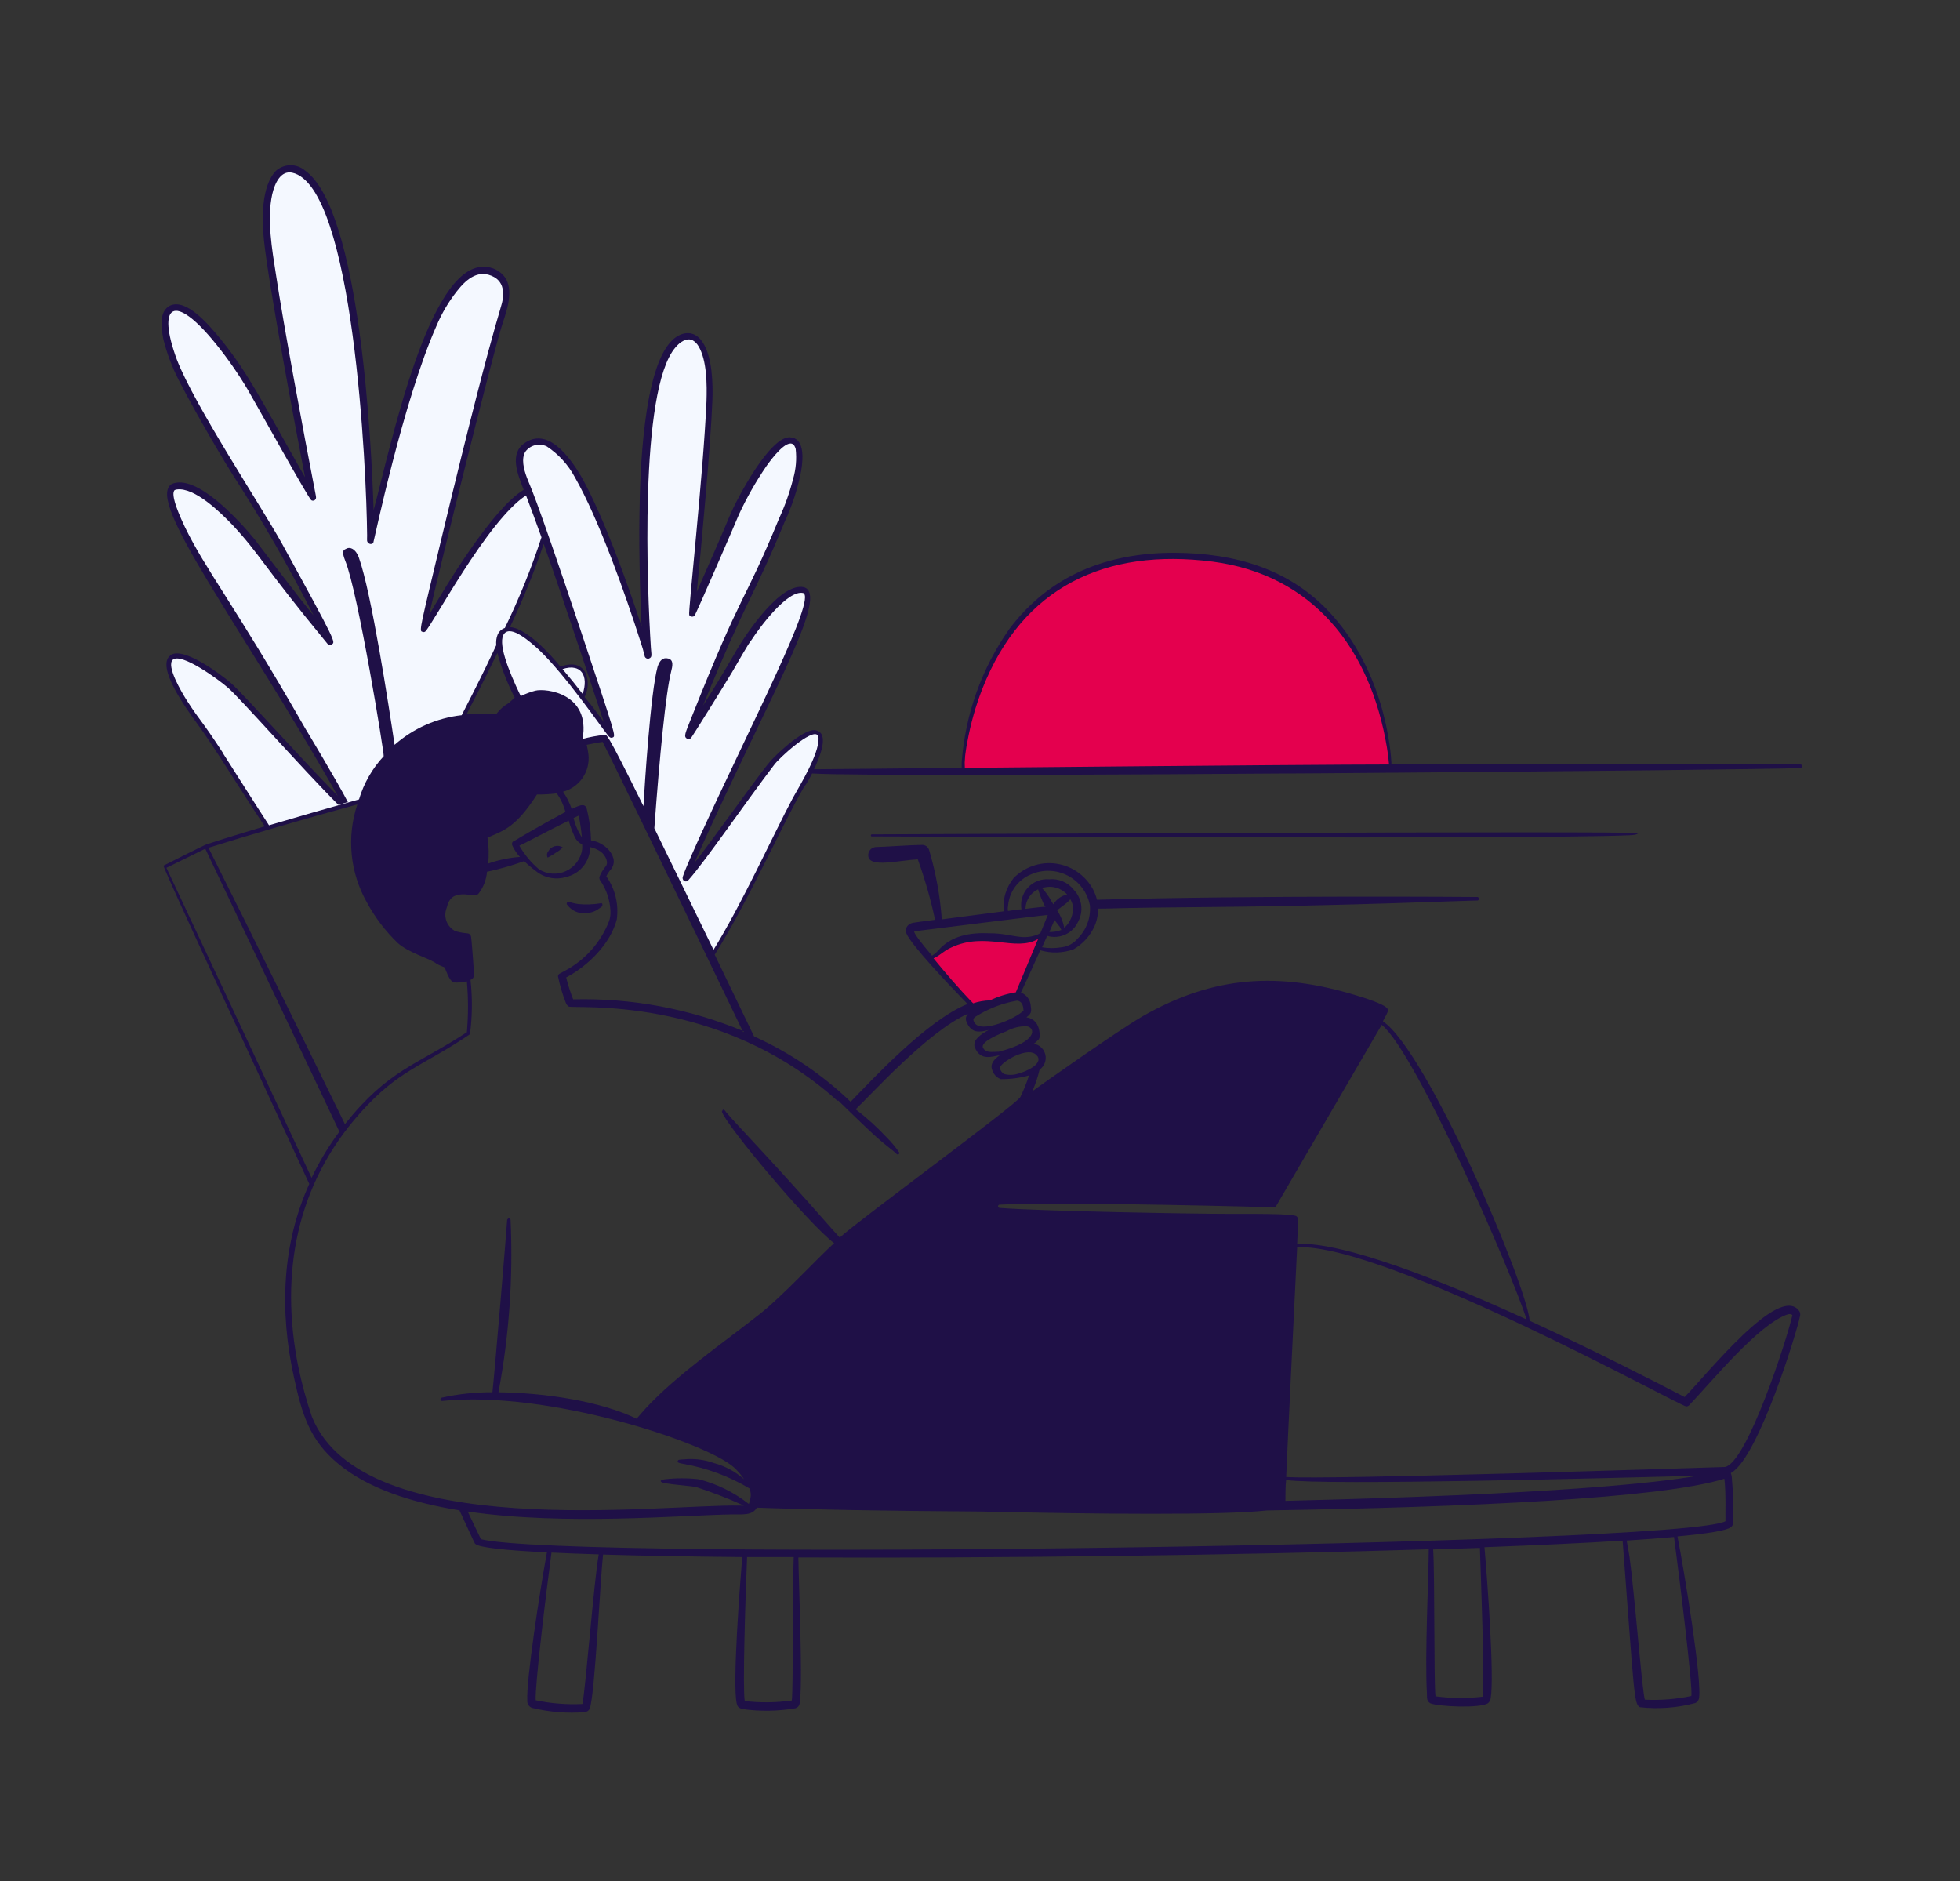 <svg width="547" height="525" viewBox="0 0 547 525" fill="none" xmlns="http://www.w3.org/2000/svg">
	<rect x="0" y="0" width="547" height="525" fill="#333333" stroke="none"/>
	<path d="M266.77 263.205L261.95 266.218L259.54 267.423L270.988 280.678L275.808 280.075L283.64 278.268L290.87 261.398L283.038 262.603L274 261.735L266.77 263.205Z" fill="#E4004E"/>
	<path d="M387.873 215.005C377.028 215.005 361.437 215.005 328.828 215.005C296.218 215.005 276.41 215.005 269.18 215.005C269.18 181.73 293.28 153.55 328.225 154.755C363.17 153.55 387.27 182.47 387.873 215.005Z" fill="#E4004E"/>
	<path d="M140.848 186.688L145.065 195.725L161.333 207.775L168.563 205.967L182.42 233.682L198.085 266.217L200.495 263.807L204.713 256.577L212.545 241.515L222.185 222.837L227.608 213.198L228.813 206.57L228.21 204.762L227.005 204.16L224.595 205.365L220.98 207.775L214.955 213.198C213.951 215.005 211.822 218.62 211.34 218.62C210.858 218.62 201.901 231.072 197.483 237.298L192.663 243.322L194.47 236.092L199.893 225.247L211.018 201.75L222.185 177.65L225.198 169.215V165.6C224.997 165.198 224.475 164.395 223.993 164.395H222.185L218.57 166.202L214.353 171.022L209.236 177.65L204.11 185.482L198.688 195.122L194.47 199.942L196.278 193.315L199.29 186.085L201.7 181.868L210.135 164.395L214.353 154.755L220.378 139.692L222.788 130.052L223.39 125.835L221.583 123.425C220.98 123.224 219.655 122.822 219.173 122.822C218.691 122.822 216.562 124.831 215.558 125.835L211.34 131.86C209.934 134.27 207.002 139.21 206.52 139.692C206.038 140.174 204.311 145.115 203.508 147.525C201.098 153.349 196.157 164.997 195.675 164.997C195.193 164.997 193.868 167.809 193.265 169.215L195.073 147.525L196.88 127.04L198.085 110.772L197.483 101.132L195.675 95.71L192.06 93.903L189.65 94.505L186.638 97.517L184.228 102.94L181.215 115.592L180.613 124.027L179.408 135.475V149.935L180.01 169.817L179.545 177.65L175.19 166.202L170.37 152.345L164.345 139.09L159.009 129.45L154.705 124.63L149.885 122.822L146.873 124.63L144.463 127.642L145.668 131.86L148.078 137.885L155.91 161.985L158.923 168.612L164.345 185.482L169.768 203.558L162.538 194.52L163.743 191.507L163.14 188.495L161.935 186.688L159.525 186.085H157.115L155.91 186.688L154.103 184.277L148.68 178.855L144.463 175.842L141.45 175.24L139.643 176.445L139.04 179.457L140.848 186.688Z" fill="#F4F8FF"/>
	<path d="M64.33 214.403L74.572 230.67L87.827 227.055L100.48 223.44L120.362 204.763L128.797 200.545L139.04 181.265V178.855L140.245 176.445L141.45 175.54L144.462 169.215L148.077 160.78L151.09 151.743L152.295 149.333L147.475 137.283L144.462 139.09L137.835 145.718L130.605 155.358L122.17 169.215L118.555 174.638L120.965 163.793L130.002 124.63L140.245 86.07L141.45 81.25L139.642 77.032L135.425 75.225L130.605 76.43L125.785 81.853L120.362 91.493L113.735 108.965L107.71 131.258L103.492 146.32L102.287 131.86L101.082 107.76L99.275 91.493L96.262 74.623L92.045 60.163L87.225 50.523L83.007 47.51H78.79L76.38 49.92L74.572 56.547L73.97 61.367L74.572 70.405L76.982 81.853L82.405 114.388L86.622 136.68L76.982 120.413L69.15 106.555L62.522 97.517L54.69 88.48L49.87 85.468L46.857 86.07L45.652 89.685L47.46 98.722L52.28 108.965L60.112 122.22L65.535 131.258L75.777 148.128L86.02 166.203L90.237 177.048L84.212 169.215L69.15 149.935L60.715 140.898L54.69 136.68L49.267 135.475L47.46 136.68V139.693L49.87 146.923L54.69 154.755L64.33 171.023L76.982 190.303L95.66 222.838L94.455 223.44L76.982 204.763L64.932 191.508L58.305 186.688L50.472 183.073H47.46L46.857 185.483L48.062 188.495L52.28 196.93L58.305 205.365L64.33 214.403Z" fill="#F4F8FF"/>
	<path fill-rule="evenodd" clip-rule="evenodd" d="M155.187 237.9C155.88 237.523 156.507 237.034 157.043 236.454C156.705 236.251 156.33 236.12 155.94 236.067C155.55 236.014 155.153 236.042 154.774 236.148C154.395 236.254 154.042 236.436 153.736 236.684C153.429 236.931 153.177 237.238 152.994 237.587C152.801 237.829 152.684 238.123 152.658 238.432C152.633 238.741 152.699 239.051 152.849 239.322C153.665 238.911 154.447 238.435 155.187 237.9ZM158.32 252.529C159.051 253.481 160.05 254.194 161.188 254.577C162.623 254.969 164.144 254.918 165.55 254.433C165.951 254.282 166.338 254.097 166.707 253.878C167.165 253.589 167.815 253.083 167.984 252.962C168.153 252.842 168.297 251.782 167.598 252.071C165.56 252.407 163.486 252.48 161.429 252.288C158.826 251.878 158.561 251.372 158.248 251.878C158.176 251.976 158.143 252.097 158.156 252.217C158.17 252.338 158.228 252.449 158.32 252.529ZM457.16 232.502C457.449 231.851 243.562 232.839 243.321 232.839C243.281 232.839 243.241 232.847 243.204 232.863C243.167 232.879 243.134 232.903 243.107 232.932C243.08 232.961 243.059 232.996 243.046 233.034C243.033 233.072 243.028 233.112 243.031 233.152C243.031 233.49 243.345 233.417 244.236 233.417C260.287 233.417 429.349 234.213 454.22 233.104C454.75 233.08 456.895 233.08 457.16 232.502Z" fill="#1F1047"/>
	<path fill-rule="evenodd" clip-rule="evenodd" d="M226.643 215.849C248.333 217.15 493.31 214.885 502.468 214.33C502.534 214.327 502.6 214.311 502.66 214.283C502.72 214.254 502.774 214.214 502.819 214.165C502.864 214.116 502.898 214.058 502.921 213.996C502.943 213.933 502.953 213.867 502.95 213.8C502.95 213.342 502.444 213.318 502.444 213.318C501.432 213.318 409.9 213.173 388.33 213.318L388.113 212.932L388.33 213.198C388.33 213.439 387.848 189.7 371.87 171.746C360.278 158.732 344.782 154.345 327.695 154.249C308.921 154.249 292.967 160.539 281.712 175.481C273.959 186.491 269.352 199.405 268.385 212.836V214.282L227.174 214.668C228.836 211.173 230.307 207.148 229.343 205.028C229.196 204.726 228.983 204.461 228.72 204.253C228.458 204.044 228.151 203.897 227.824 203.823C224.86 202.859 217.317 209.872 215.196 212.185C213.437 214.065 204.929 225.826 203.435 227.874C194.904 239.587 194.976 239.226 193.795 240.792C194.06 240.262 194.614 238.816 198.928 229.441C217.052 190.182 231.03 166.13 224.45 163.889C217.943 162.274 208.014 176.951 204.761 182.807C201.965 187.627 199.049 192.447 196.181 196.93C208.93 165.769 209.629 168.179 218.98 145.621C221.1 141.1 222.646 136.331 223.583 131.426C224.257 127.498 224.402 122.196 220.45 122.027C214.786 121.81 205.604 139.211 203.58 144.103C201.941 148.103 199.29 154.128 194.47 165.142C195.723 152.393 198.302 124.726 198.808 111.905C199.001 107.085 198.808 99.542 196.085 95.493C193.94 92.143 190.397 92.264 187.577 94.963C179.504 102.795 178.612 131.836 178.467 143.163C178.226 154.803 178.853 172.541 179.07 174.854C175.19 162.901 168.466 144.223 162.417 133.33C158.609 126.727 152.608 119.256 146.342 123.69C142.149 126.654 144.414 132.222 146.149 136.68C137.522 141.886 124.58 163.19 119.76 171.577C122.435 159.527 136.63 102.265 139.859 91.565C140.847 88.143 143.595 81.925 141.137 77.683C140.461 76.666 139.539 75.836 138.456 75.271C137.372 74.706 136.164 74.425 134.943 74.454C119.519 74.261 109.108 124.244 104.264 142.392C103.685 123.69 100.48 58.596 85.176 47.63C84.05 46.652 82.608 46.114 81.115 46.114C79.623 46.114 78.181 46.652 77.055 47.63C72.885 51.872 73.03 61.271 73.681 67.2C75.054 80.069 82.67 120.437 85.128 133.186C73.078 112.002 69.391 104.266 61.582 94.626C58.184 90.528 51.942 83.106 47.363 85.323C44.399 86.986 44.953 91.155 45.556 94.529C46.548 98.521 47.996 102.387 49.87 106.049C52.834 111.833 59.124 123.136 64.836 132.294C73.061 145.042 80.63 158.202 87.514 171.721C83.947 167.552 71.608 151.188 71.078 150.513C66.354 144.778 54.69 132.101 47.918 135.065C40.447 139.717 66.788 173.625 94.286 222.139C83.104 210.715 67.511 193.219 64.378 190.544C61.245 187.868 50.834 180.181 47.508 182.904C43.483 186.109 52.039 197.846 55.075 201.991C59.486 207.968 66.21 219.006 73.873 230.598C73.391 230.742 63.173 233.779 57.534 235.659C57.028 235.827 45.966 241.37 45.725 241.515C45.484 241.66 43.7 238.237 86.309 330.372C78.79 347.025 77.85 365.63 82.116 384.693C84.309 394.719 86.43 401.852 94.286 408.383C102.552 415.324 114.747 419.277 128.219 421.47C133.039 431.785 132.34 430.58 132.75 430.917C134.003 431.881 141.161 432.628 152.632 433.206C150.56 444.509 146.824 469.067 147.162 474.586C147.125 475.04 147.25 475.492 147.514 475.863C147.779 476.233 148.166 476.498 148.608 476.611C153.399 477.774 158.346 478.165 163.26 477.767C163.911 477.575 164.248 477.478 164.586 476.779C166.032 472.971 167.502 440.991 168.297 433.809C179.383 434.146 192.542 434.363 207.146 434.508C206.496 442.292 204.375 469.887 205.604 475.357C205.797 476.225 206.11 476.562 207.146 476.9C212.084 477.611 217.102 477.537 222.016 476.683C223.052 476.273 223.173 475.671 223.293 474.441C223.992 466.922 222.884 441.087 222.811 434.604C276.988 434.869 345.505 434.002 398.741 432.339C398.741 439.039 397.585 462.56 398.235 472.682C398.235 474.104 398.235 474.707 399.175 475.309C401.32 476.225 413.081 476.755 415.226 475.309C415.455 475.14 415.644 474.923 415.782 474.673C415.919 474.424 416.001 474.147 416.021 473.863C417.082 467.886 415.057 440.34 414.286 431.76C429.035 431.206 442.194 430.604 452.846 429.929C456.124 473.116 455.979 475.454 457.666 476.394C462.85 476.972 468.097 476.579 473.138 475.237C473.366 475.134 473.569 474.984 473.735 474.797C473.901 474.61 474.026 474.391 474.102 474.152C475.259 470.104 469.933 437.689 468.149 428.748C476.657 427.953 481.935 427.109 483.043 426.169C483.267 426.016 483.445 425.805 483.559 425.559C483.674 425.313 483.72 425.041 483.694 424.771C483.816 420.485 483.679 416.196 483.284 411.926C483.043 410.866 482.923 411.179 483.284 410.914C490.876 406.383 501.673 371.101 502.347 367.269C502.428 367.011 502.443 366.738 502.393 366.473C502.343 366.209 502.228 365.96 502.058 365.751C496.419 358.28 476.416 383.488 470.15 389.851C461.715 385.464 445.062 376.909 426.914 368.57C425.95 358.183 398.356 293.426 385.944 284.991C387.8 281.642 387.366 281.955 387.198 281.449C386.306 280.123 380.329 278.316 378.642 277.81C357.145 271.206 338.853 272.122 318.802 283.642C312.078 287.522 291.231 302.247 288.098 304.512C288.963 302.573 289.641 300.555 290.123 298.487C290.775 298.034 291.278 297.396 291.567 296.656C291.856 295.915 291.918 295.106 291.745 294.33C291.571 293.554 291.171 292.848 290.595 292.3C290.018 291.753 289.292 291.39 288.508 291.257C288.896 290.985 289.259 290.678 289.593 290.342C289.789 290.19 289.943 289.991 290.04 289.763C290.137 289.535 290.174 289.286 290.147 289.04C290.147 285.811 288.604 284.22 286.46 283.883C287.761 282.871 287.93 282.485 287.665 280.75C287.629 279.922 287.35 279.123 286.861 278.454C286.372 277.785 285.695 277.275 284.917 276.99C286.243 274.171 288.412 269.447 290.316 265.181C293.357 266.087 296.609 265.994 299.594 264.916C302.087 263.489 304.087 261.337 305.33 258.747C306.088 257.125 306.474 255.355 306.463 253.565C312.319 253.565 307.33 253.348 339.937 253.083C374.858 252.794 409.827 251.276 412.454 251.276L412.985 250.794L412.43 250.312C412.165 250.312 350.373 249.805 306.149 251.083C305.62 248.988 304.576 247.057 303.113 245.467C301.843 244.052 300.295 242.913 298.566 242.122C296.837 241.331 294.964 240.904 293.062 240.867C291.161 240.831 289.273 241.187 287.515 241.912C285.757 242.637 284.167 243.716 282.845 245.082C281.806 246.383 281.029 247.872 280.555 249.468C280.093 251.032 279.995 252.68 280.266 254.288L262.842 256.553C262.355 250.02 261.176 243.557 259.323 237.273C259.199 236.807 258.912 236.399 258.515 236.125C258.117 235.851 257.634 235.729 257.154 235.779C254.382 235.779 246.478 236.358 244.598 236.358C244.267 236.353 243.94 236.422 243.638 236.557C243.337 236.693 243.069 236.893 242.853 237.143C242.637 237.394 242.479 237.688 242.389 238.006C242.299 238.324 242.28 238.658 242.332 238.985C242.766 242.214 251.057 240.045 256.142 239.804C258.126 245.312 259.736 250.949 260.962 256.674C253.732 257.614 254.648 257.493 253.876 257.879C253.424 258.13 253.081 258.541 252.916 259.031C252.751 259.522 252.775 260.057 252.985 260.53C254.431 263.856 264.697 274.701 270.023 280.171C258.745 284.678 243.513 301.163 237.392 307.453C229.515 299.882 220.403 293.712 210.448 289.209L199.459 266.41C209.099 251.01 218.208 230.26 224.354 219.656C225.029 218.885 225.8 217.463 226.643 215.849ZM269.18 212.716C269.329 210.797 269.595 208.89 269.975 207.004C270.896 201.896 272.317 196.891 274.217 192.062C285.327 163.865 308.487 152.851 338.443 156.731C366.182 160.346 382.402 180.687 387.053 208.522C387.559 211.535 387.559 212.812 387.655 213.342C377.847 213.342 345.119 213.559 269.252 214.282L269.18 212.716ZM62.354 210.306C55.798 200.256 56.184 201.75 52.111 195.412C50.713 193.195 46.279 185.772 48.255 184.085C50.665 182.084 60.956 189.58 63.535 191.845C66.499 194.255 84.14 214.306 94.431 224.597L97.082 223.826C94.262 218.331 85.345 203.509 85.176 203.244C65.125 168.203 57.534 159.286 51.581 147.019C48.593 140.729 48.255 138.319 48.448 137.379C48.593 136.704 48.834 136.68 49.388 136.584C54.328 135.957 61.438 142.898 64.884 146.489C72.403 154.514 73.078 157.406 91.394 179.65C91.54 179.828 91.748 179.943 91.976 179.974C92.203 180.006 92.435 179.95 92.623 179.819C93.539 179.072 94.262 180.012 78.645 151.598C72.813 141.09 54.28 113.134 49.364 100.361C43.7 85.034 48.448 81.346 60.281 95.999C63.538 100.031 66.502 104.292 69.15 108.748C72.018 113.689 86.189 139.259 86.887 139.596C87.027 139.676 87.185 139.719 87.345 139.719C87.506 139.719 87.664 139.676 87.803 139.596C88.358 139.114 88.213 138.704 88.092 138.03C84.743 120.87 79.127 90.649 77.031 76.719C75.922 69.658 74.452 61.151 75.97 54.234C76.693 51.053 78.38 47.558 81.513 48.185C98.769 51.872 102.311 131.691 102.456 149.405C102.456 150.803 102.311 151.068 102.793 151.502C102.881 151.596 102.988 151.671 103.106 151.722C103.224 151.773 103.351 151.8 103.48 151.8C103.609 151.8 103.737 151.773 103.855 151.722C103.973 151.671 104.079 151.596 104.167 151.502C104.336 151.236 112.433 112.05 121.832 90.89C123.287 87.436 125.2 84.193 127.52 81.25C130.388 77.563 133.786 75.056 137.907 77.322C138.713 77.759 139.372 78.424 139.801 79.235C140.229 80.045 140.409 80.964 140.317 81.877C140.317 87.13 140.63 77.587 123.037 150.971C117.519 174.131 116.892 176.108 117.808 176.276C117.932 176.348 118.074 176.386 118.217 176.386C118.361 176.386 118.503 176.348 118.627 176.276C120.314 175.095 135.907 145.332 146.8 138.247C148.126 141.693 149.572 145.669 151.114 149.935C148.297 158.596 144.883 167.052 140.896 175.24C138.871 175.939 138.341 177.939 138.486 180.06C137.425 182.325 134.871 187.917 128.846 199.581C121.903 200.348 115.365 203.234 110.12 207.847C108.602 197.629 103.661 165.311 100.142 155.574C99.227 153.02 97.612 152.634 96.793 153.044C95.973 153.454 95.154 153.502 96.359 156.514C99.925 165.166 107.324 210.739 107.083 211.029C103.889 214.461 101.53 218.585 100.191 223.079C90.96 225.681 82.236 228.188 75.078 230.309C70.475 223.223 66.161 216.331 62.354 210.402V210.306ZM163.429 187.772C161.935 185.049 159.26 185.025 156.392 186.013C153.5 182.47 146.872 175.24 142.317 174.999C145.911 167.446 149.058 159.689 151.741 151.767C158.392 170.565 165.984 193.966 168.49 201.461C167.261 199.822 165.55 197.292 163.14 194.52C163.676 193.484 163.979 192.343 164.029 191.178C164.079 190.012 163.874 188.85 163.429 187.772ZM162.61 193.652C160.899 191.411 158.971 189.025 156.994 186.712C162.224 185.001 164.321 188.616 162.61 193.652ZM160.344 233.442C160.766 234.403 161.518 235.181 162.465 235.635C162.503 236.108 162.503 236.583 162.465 237.057C162.272 238.359 161.757 239.593 160.966 240.645C160.175 241.698 159.134 242.537 157.937 243.085C156.74 243.633 155.425 243.874 154.111 243.785C152.798 243.696 151.527 243.28 150.415 242.575C148.222 240.718 146.371 238.491 144.944 235.996C145.137 235.996 153.885 231.369 158.705 229.007C159.144 230.523 159.692 232.005 160.344 233.442ZM160.079 228.26L161.501 227.609C161.92 229.606 162.218 231.626 162.393 233.658C161.3 232.014 160.516 230.185 160.079 228.26ZM143.209 234.767C143.039 234.923 142.927 235.132 142.892 235.36C142.857 235.588 142.901 235.821 143.016 236.02C143.542 237.163 144.25 238.213 145.113 239.129C142.087 239.346 139.104 239.97 136.244 240.985C136.48 238.576 136.415 236.147 136.051 233.755C140.389 231.803 143.812 231.128 149.861 221.705C151.714 221.733 153.566 221.628 155.404 221.392C156.498 222.968 157.314 224.72 157.814 226.573C152.68 229.296 144.679 233.899 143.257 234.839L143.209 234.767ZM141.956 196.207C140.669 196.944 139.539 197.927 138.63 199.099C137.015 199.34 134.413 198.882 130.195 199.34C139.835 180.759 138.702 181.627 138.968 182.807C140.128 186.913 141.694 190.893 143.643 194.689L141.956 196.207ZM99.733 224.476C98.231 228.972 97.693 233.733 98.153 238.45C98.614 243.167 100.064 247.734 102.408 251.854C104.683 256.052 107.593 259.872 111.036 263.181C114.072 265.832 119.109 267.23 121.206 268.507C121.949 269.031 122.76 269.453 123.616 269.76L123.977 269.905C124.387 270.194 125.206 273.785 126.725 274.171C127.922 274.232 129.123 274.126 130.292 273.857C130.713 278.579 130.713 283.33 130.292 288.052C116.338 297.234 108.433 298.415 96.262 313.695C70.644 261.253 59.727 239.732 58.184 236.575C69.27 233.08 84.309 228.718 99.733 224.476ZM46.448 242.166L57.293 236.84C57.726 237.755 80.188 285.04 94.72 315.791C91.715 319.823 89.115 324.142 86.96 328.685C74.163 301.259 60.064 271.11 46.448 242.166ZM162.537 475.502C158.165 475.717 153.783 475.369 149.499 474.466C149.282 470.296 152.391 444.533 153.91 433.255C157.862 433.447 162.248 433.616 167.092 433.761C165.719 441.497 163.477 470.947 162.537 475.502ZM220.908 474.538C216.577 475.141 212.188 475.189 207.845 474.683C207.243 471.381 207.99 446.582 208.496 434.508H221.51C221.124 443.955 221.414 470.875 220.98 474.538H220.908ZM413.708 473.478C409.358 473.986 404.961 473.946 400.621 473.357C400.139 469.67 400.453 440.268 399.971 432.387L413.009 431.953C413.25 438.749 414.382 469.067 413.78 473.478H413.708ZM472.054 473.261C467.779 474.17 463.404 474.519 459.04 474.297C458.244 470.995 456.991 454.077 455.256 438.412C454.533 431.929 454.123 431.182 453.979 429.905C458.919 429.591 463.354 429.254 467.185 428.917C468.415 437.93 472.608 471.887 472.005 473.261H472.054ZM134.22 429.519C134.22 429.519 132.87 426.748 130.533 421.807C157.838 425.784 189.698 422.819 204.688 422.602C207.436 422.602 209.99 422.892 211.219 420.723C224.306 421.205 246.96 421.638 273.879 421.807C306.173 422.53 341.528 422.868 353.626 421.494C409.755 420.602 463.763 418.144 481.236 412.649C481.742 416.602 481.477 422.988 481.549 424.506C469.21 431.278 158.055 435.665 134.22 429.519ZM358.735 418.819C358.735 417.59 358.735 414.601 358.928 413.011C370.231 414.577 450.123 412.432 473.789 411.83C462.197 413.83 433.566 417.011 358.639 418.819H358.735ZM470.68 392.477C470.845 392.464 471.005 392.417 471.15 392.338C471.296 392.259 471.423 392.151 471.523 392.02C477.5 385.802 490.803 369.414 499.022 366.739C499.263 366.739 499.865 366.57 500.227 367.004C498.732 373.679 487.598 408.118 481.429 409.372C469.379 409.757 370.569 412.962 358.952 412.167C359.555 397.9 360.929 370.571 362.013 348.013C387.27 347.145 468.993 392.477 470.584 392.477H470.68ZM355.94 336.903C374.834 304.512 382.45 291.426 385.607 285.98C395.247 293.716 422.263 356.038 426.047 368.209C401.947 357.147 375.22 346.639 362.013 347.073C362.35 339.674 362.302 340.06 362.013 339.602C361.724 339.144 361.386 338.638 343.167 338.734C333.527 338.734 290.34 337.987 278.989 337.072C278.928 337.072 278.869 337.06 278.813 337.037C278.758 337.014 278.707 336.98 278.665 336.937C278.622 336.895 278.589 336.844 278.565 336.789C278.542 336.733 278.531 336.674 278.531 336.614C278.531 336.553 278.542 336.494 278.565 336.438C278.589 336.383 278.622 336.332 278.665 336.29C278.707 336.247 278.758 336.214 278.813 336.191C278.869 336.168 278.928 336.156 278.989 336.156C297.714 335.264 355.651 336.903 355.94 336.903ZM289.544 294.728C291.039 296.969 286.315 299.114 283.688 299.741C282.606 300.024 281.469 300.024 280.386 299.741C280.047 299.595 279.75 299.367 279.522 299.076C279.295 298.785 279.144 298.442 279.085 298.078C278.675 296.776 287.279 291.354 289.496 294.728H289.544ZM286.604 286.389C289.014 286.847 289.641 290.679 278.772 293.475C277.012 293.475 275.157 293.981 274.337 292.366C273.518 290.751 278.916 288.51 280.868 287.787C282.601 286.809 284.568 286.326 286.556 286.389H286.604ZM285.688 281.979C283.278 284.389 274 288.245 272.096 285.57C271.228 284.317 271.638 284.003 273.446 282.991C276.668 281.136 280.192 279.863 283.857 279.232C285.182 279.4 285.568 280.509 285.64 281.979H285.688ZM281.35 252.601C281.527 250.73 282.211 248.942 283.328 247.431C284.444 245.919 285.952 244.74 287.689 244.021C289.324 243.297 291.102 242.95 292.889 243.008C294.677 243.066 296.429 243.527 298.013 244.357C299.598 245.186 300.975 246.363 302.042 247.798C303.108 249.234 303.837 250.892 304.173 252.649C304.316 254.354 304.081 256.069 303.485 257.673C302.89 259.277 301.948 260.729 300.727 261.928C299.613 263.284 298.013 264.149 296.268 264.338C294.466 264.652 292.624 264.652 290.822 264.338L292.244 261.157C293.923 261.654 295.725 261.525 297.317 260.794C298.908 260.062 300.18 258.778 300.895 257.18C301.662 255.754 301.953 254.12 301.728 252.516C301.503 250.913 300.772 249.423 299.642 248.263C298.836 247.245 297.786 246.447 296.59 245.941C295.394 245.436 294.09 245.24 292.798 245.371C291.701 245.279 290.598 245.439 289.573 245.838C288.547 246.237 287.626 246.865 286.88 247.674C286.134 248.483 285.582 249.451 285.267 250.505C284.952 251.56 284.882 252.672 285.062 253.758C283.881 253.758 282.652 254.047 281.326 254.216C281.23 253.927 281.23 253.396 281.35 252.601ZM290.99 247.781C292.183 247.4 293.46 247.371 294.669 247.696C295.879 248.02 296.969 248.686 297.811 249.613C297.018 249.785 296.27 250.118 295.611 250.591C294.952 251.063 294.397 251.665 293.979 252.36L293.328 251.3C292.652 250.062 291.827 248.913 290.87 247.877L290.99 247.781ZM291.858 253.035C290.942 253.035 288.87 253.3 286.194 253.613C286.209 252.466 286.547 251.347 287.17 250.383C287.792 249.42 288.674 248.652 289.713 248.167C290.224 249.884 290.902 251.547 291.737 253.131L291.858 253.035ZM295.111 253.854L295.473 253.661C295.762 253.42 297.642 252.071 297.883 251.782C298.179 251.524 298.453 251.242 298.702 250.938C299.052 251.526 299.297 252.17 299.425 252.842C299.529 253.972 299.364 255.111 298.946 256.166C298.527 257.221 297.866 258.163 297.015 258.915C296.666 257.146 295.979 255.46 294.991 253.951L295.111 253.854ZM296.365 259.445C295.249 259.901 294.05 260.115 292.846 260.072L294.292 256.746L295.762 258.626C295.905 258.956 296.066 259.278 296.244 259.59L296.365 259.445ZM255.395 259.855C255.636 259.855 291.4 255.324 292.412 255.324C292.412 255.324 291.593 257.421 290.34 260.434C285.52 262.844 282.604 260.434 276.289 260.434C270.795 260.193 265.517 261.012 261.829 265.254C261.32 265.803 260.745 266.289 260.118 266.7C256.865 262.892 254.864 260.168 255.178 259.952L255.395 259.855ZM260.745 267.326C262.793 266.314 263.155 265.495 265.42 264.434C275.06 259.855 283.423 265.736 289.713 262.024C287.544 267.254 284.676 274.074 283.495 276.918C280.989 277.307 278.553 278.062 276.265 279.159C274.674 279.196 273.098 279.472 271.59 279.979C267.686 275.978 263.661 271.279 260.528 267.423L260.745 267.326ZM233.922 307.091C233.922 307.091 240.308 313.357 243.706 316.49C247.104 319.623 249.635 321.31 250.069 321.864C250.502 322.419 251.081 322.105 250.96 321.599C249.937 320.104 248.775 318.708 247.49 317.43C244.82 314.56 241.909 311.924 238.79 309.549C243.128 305.501 258.889 287.859 270.12 282.895C269.228 284.076 269.517 284.847 270.12 285.955C271.542 288.365 273.446 288.028 275.928 287.426C274.048 288.414 271.277 290.173 272.048 292.246C273.662 296.318 277.157 294.656 278.989 294.487C277.374 295.62 276.313 296.897 276.868 298.463C277.034 299.066 277.339 299.621 277.757 300.085C278.175 300.55 278.696 300.91 279.278 301.138C281.949 301.171 284.61 300.822 287.183 300.102C286.515 302.154 285.71 304.159 284.773 306.103C283.833 308.103 240.212 340.06 234.355 345.338C233.897 344.832 232.885 343.771 230.909 341.506C215.365 323.744 203.025 311.188 202.351 309.935L201.772 309.598L201.459 310.2C202.592 314.008 225.92 341.795 232.789 346.904C227.969 351.266 218.69 361.364 212.304 366.474C201.748 374.812 188.999 383.536 180.227 392.984C179.769 393.466 177.696 395.851 177.672 395.9C167.695 391.08 152.319 388.67 139.112 388.525C142.103 372.644 143.235 356.468 142.486 340.325L142.004 339.843L141.546 340.325C141.257 344.711 138.172 381.56 137.425 388.525C132.684 388.49 127.955 388.992 123.327 390.019C122.724 390.019 122.821 391.08 123.471 390.935C152.825 387.898 197.145 402.503 204.857 409.516C205.927 410.483 206.867 411.584 207.653 412.794C205.246 410.671 202.385 409.13 199.29 408.287C196.569 407.303 193.66 406.949 190.783 407.251C189.505 407.251 189.168 407.395 189.12 407.805C189.071 408.215 189.843 408.359 190.855 408.528C197.331 409.686 203.544 412.004 209.195 415.372C209.41 415.985 209.524 416.628 209.532 417.276C209.469 418.103 209.282 418.915 208.978 419.686C204.852 416.436 200.09 414.088 195 412.794C191.877 412.443 188.724 412.443 185.601 412.794C183.986 412.962 184.01 413.637 185.601 413.902C187.818 414.288 192.831 414.698 194.181 414.939C198.752 416.412 203.234 418.15 207.604 420.144C207.251 420.172 206.897 420.172 206.544 420.144C184.854 419.638 101.299 430.821 87.056 395.369C85.513 390.832 84.25 386.204 83.272 381.512C77.97 355.291 82.814 330.444 100.432 310.682C111.325 298.439 117.711 297.716 131.159 288.606C131.82 283.57 131.869 278.472 131.304 273.423C131.578 273.338 131.818 273.169 131.991 272.94C132.164 272.711 132.261 272.433 132.268 272.146C132.268 270.869 131.858 265.35 131.713 263.904C131.448 261.06 131.521 261.253 131.159 260.819C130.798 260.385 130.629 260.506 130.002 260.409C129.007 260.308 128.022 260.114 127.062 259.831C125.927 259.25 125.05 258.265 124.604 257.069C124.158 255.874 124.175 254.555 124.652 253.372C125.134 251.492 125.809 250.119 127.857 249.709C130.557 249.179 132.509 250.432 133.497 249.444C134.892 247.671 135.73 245.524 135.907 243.274C139.425 242.524 142.887 241.534 146.27 240.31C147.485 241.443 148.764 242.506 150.102 243.491C151.243 244.286 152.55 244.81 153.924 245.023C155.298 245.236 156.703 245.132 158.031 244.72C159.918 244.282 161.603 243.221 162.814 241.708C164.025 240.196 164.692 238.319 164.706 236.382C165.764 236.624 166.768 237.056 167.671 237.659C168.948 238.647 170.081 240.768 168.9 241.949C168.296 242.677 167.801 243.489 167.43 244.359C167.297 244.601 167.246 244.88 167.285 245.154C167.324 245.428 167.451 245.682 167.647 245.877C169.287 248.361 170.228 251.242 170.37 254.216C170.424 255.154 170.302 256.094 170.008 256.987C167.704 262.915 163.364 267.828 157.766 270.845C156.151 271.785 155.862 271.64 155.717 272.411C156.231 274.945 156.965 277.428 157.91 279.834C158.057 280.249 158.326 280.61 158.681 280.87C160.031 281.617 200.688 277.424 233.705 307.188L233.922 307.091ZM207.628 287.811C192.545 281.507 176.301 278.46 159.959 278.87C159.171 276.884 158.519 274.847 158.007 272.773C164.176 269.495 170.37 263.35 172.129 256.602C172.722 252.36 171.679 248.053 169.213 244.552C169.51 243.909 169.891 243.31 170.346 242.768C170.765 242.326 171.059 241.781 171.198 241.188C171.338 240.596 171.318 239.977 171.141 239.394C170.892 238.584 170.473 237.836 169.912 237.201C168.614 235.76 166.862 234.808 164.947 234.502C164.871 231.552 164.475 228.618 163.766 225.754C163.26 223.826 161.356 224.934 159.549 225.754C158.965 224.046 158.155 222.425 157.139 220.934C159.367 220.337 161.308 218.96 162.608 217.054C163.908 215.148 164.482 212.839 164.224 210.547C164.11 209.639 163.949 208.738 163.742 207.847C165.815 207.414 167.309 207.124 168.177 207.028C170.972 212.426 189.312 250.336 207.412 288.028L207.628 287.811ZM199.169 265.133C192.108 250.673 186.734 239.491 182.613 231.128C184.083 211.077 185.818 193.219 187.288 187.459C187.674 185.94 188.083 184.181 186.517 183.771C184.95 183.362 184.107 184.326 183.528 186.037C181.528 193.267 179.889 219.536 179.576 224.958C168.755 203.027 169.285 205.1 168.683 205.076C166.624 205.293 164.585 205.672 162.586 206.209C164.851 193.532 152.439 191.99 149.379 192.737C147.983 193.11 146.627 193.618 145.33 194.255C141.739 186.832 138.751 179.048 140.775 176.758C142.799 174.469 148.005 179.168 150.295 181.217C157.91 188.447 167.622 202.714 169.743 205.317C170.105 205.727 170.394 205.992 170.924 205.823C171.912 205.365 172.153 206.257 161.887 175.433C148.511 135.451 148.15 136.319 146.993 133.137C146.198 130.992 145.402 127.98 146.631 126.028C147.303 125.128 148.268 124.492 149.359 124.228C150.45 123.964 151.599 124.089 152.608 124.582C155.894 126.753 158.586 129.711 160.441 133.186C167.165 144.946 174.66 166.178 178.733 178.976C179.222 180.381 179.632 181.814 179.962 183.265C180.055 183.464 180.213 183.625 180.411 183.721C180.608 183.818 180.832 183.844 181.046 183.796C182.131 183.41 181.769 182.711 181.649 180.711C180.636 164.925 178.275 108.893 188.493 96.963C189.698 95.493 191.65 94.119 193.313 94.963C193.972 95.346 194.521 95.894 194.904 96.553C197.314 100.482 197.314 107.423 197.169 112.026C196.277 132.438 191.988 170.854 192.349 171.625C192.424 171.741 192.522 171.841 192.637 171.917C192.752 171.993 192.882 172.044 193.019 172.067C193.155 172.089 193.294 172.083 193.428 172.049C193.562 172.014 193.687 171.952 193.795 171.866C194.205 171.505 205.845 144.561 206.231 143.549C208.4 138.862 210.956 134.364 213.87 130.101C215.316 128.052 219.51 122.437 221.414 124.052C221.509 124.15 221.597 124.255 221.679 124.365C221.856 124.656 221.986 124.973 222.064 125.305C222.374 128.105 222.128 130.938 221.341 133.643C220.38 137.426 219.073 141.113 217.437 144.657C207.315 169.287 207.604 163.383 192.976 200.232C191.24 204.618 190.71 205.558 191.747 206.136C191.933 206.231 192.145 206.261 192.35 206.222C192.555 206.183 192.741 206.076 192.879 205.919C193.385 205.245 201.796 191.773 204.303 187.579C205.411 185.699 209.123 179.12 209.677 178.662C212.087 174.927 219.823 164.54 224.137 165.48C228.017 166.805 209.677 201.991 195.723 232.574C194.783 234.622 191.168 242.6 190.566 244.624C190.492 244.824 190.481 245.041 190.532 245.247C190.584 245.453 190.696 245.639 190.855 245.781C190.954 245.854 191.066 245.907 191.186 245.936C191.306 245.965 191.43 245.969 191.552 245.949C191.673 245.929 191.789 245.884 191.893 245.818C191.997 245.752 192.087 245.665 192.156 245.564C196.976 240.141 208.086 223.874 215.967 213.559C217.341 211.559 226.619 203.172 228.186 205.172C228.343 205.462 228.433 205.783 228.451 206.112C228.451 210.667 223.438 218.789 221.221 222.765C215.292 233.948 207.387 251.661 198.952 265.35L199.169 265.133Z" fill="#1F1047"/>
</svg>
